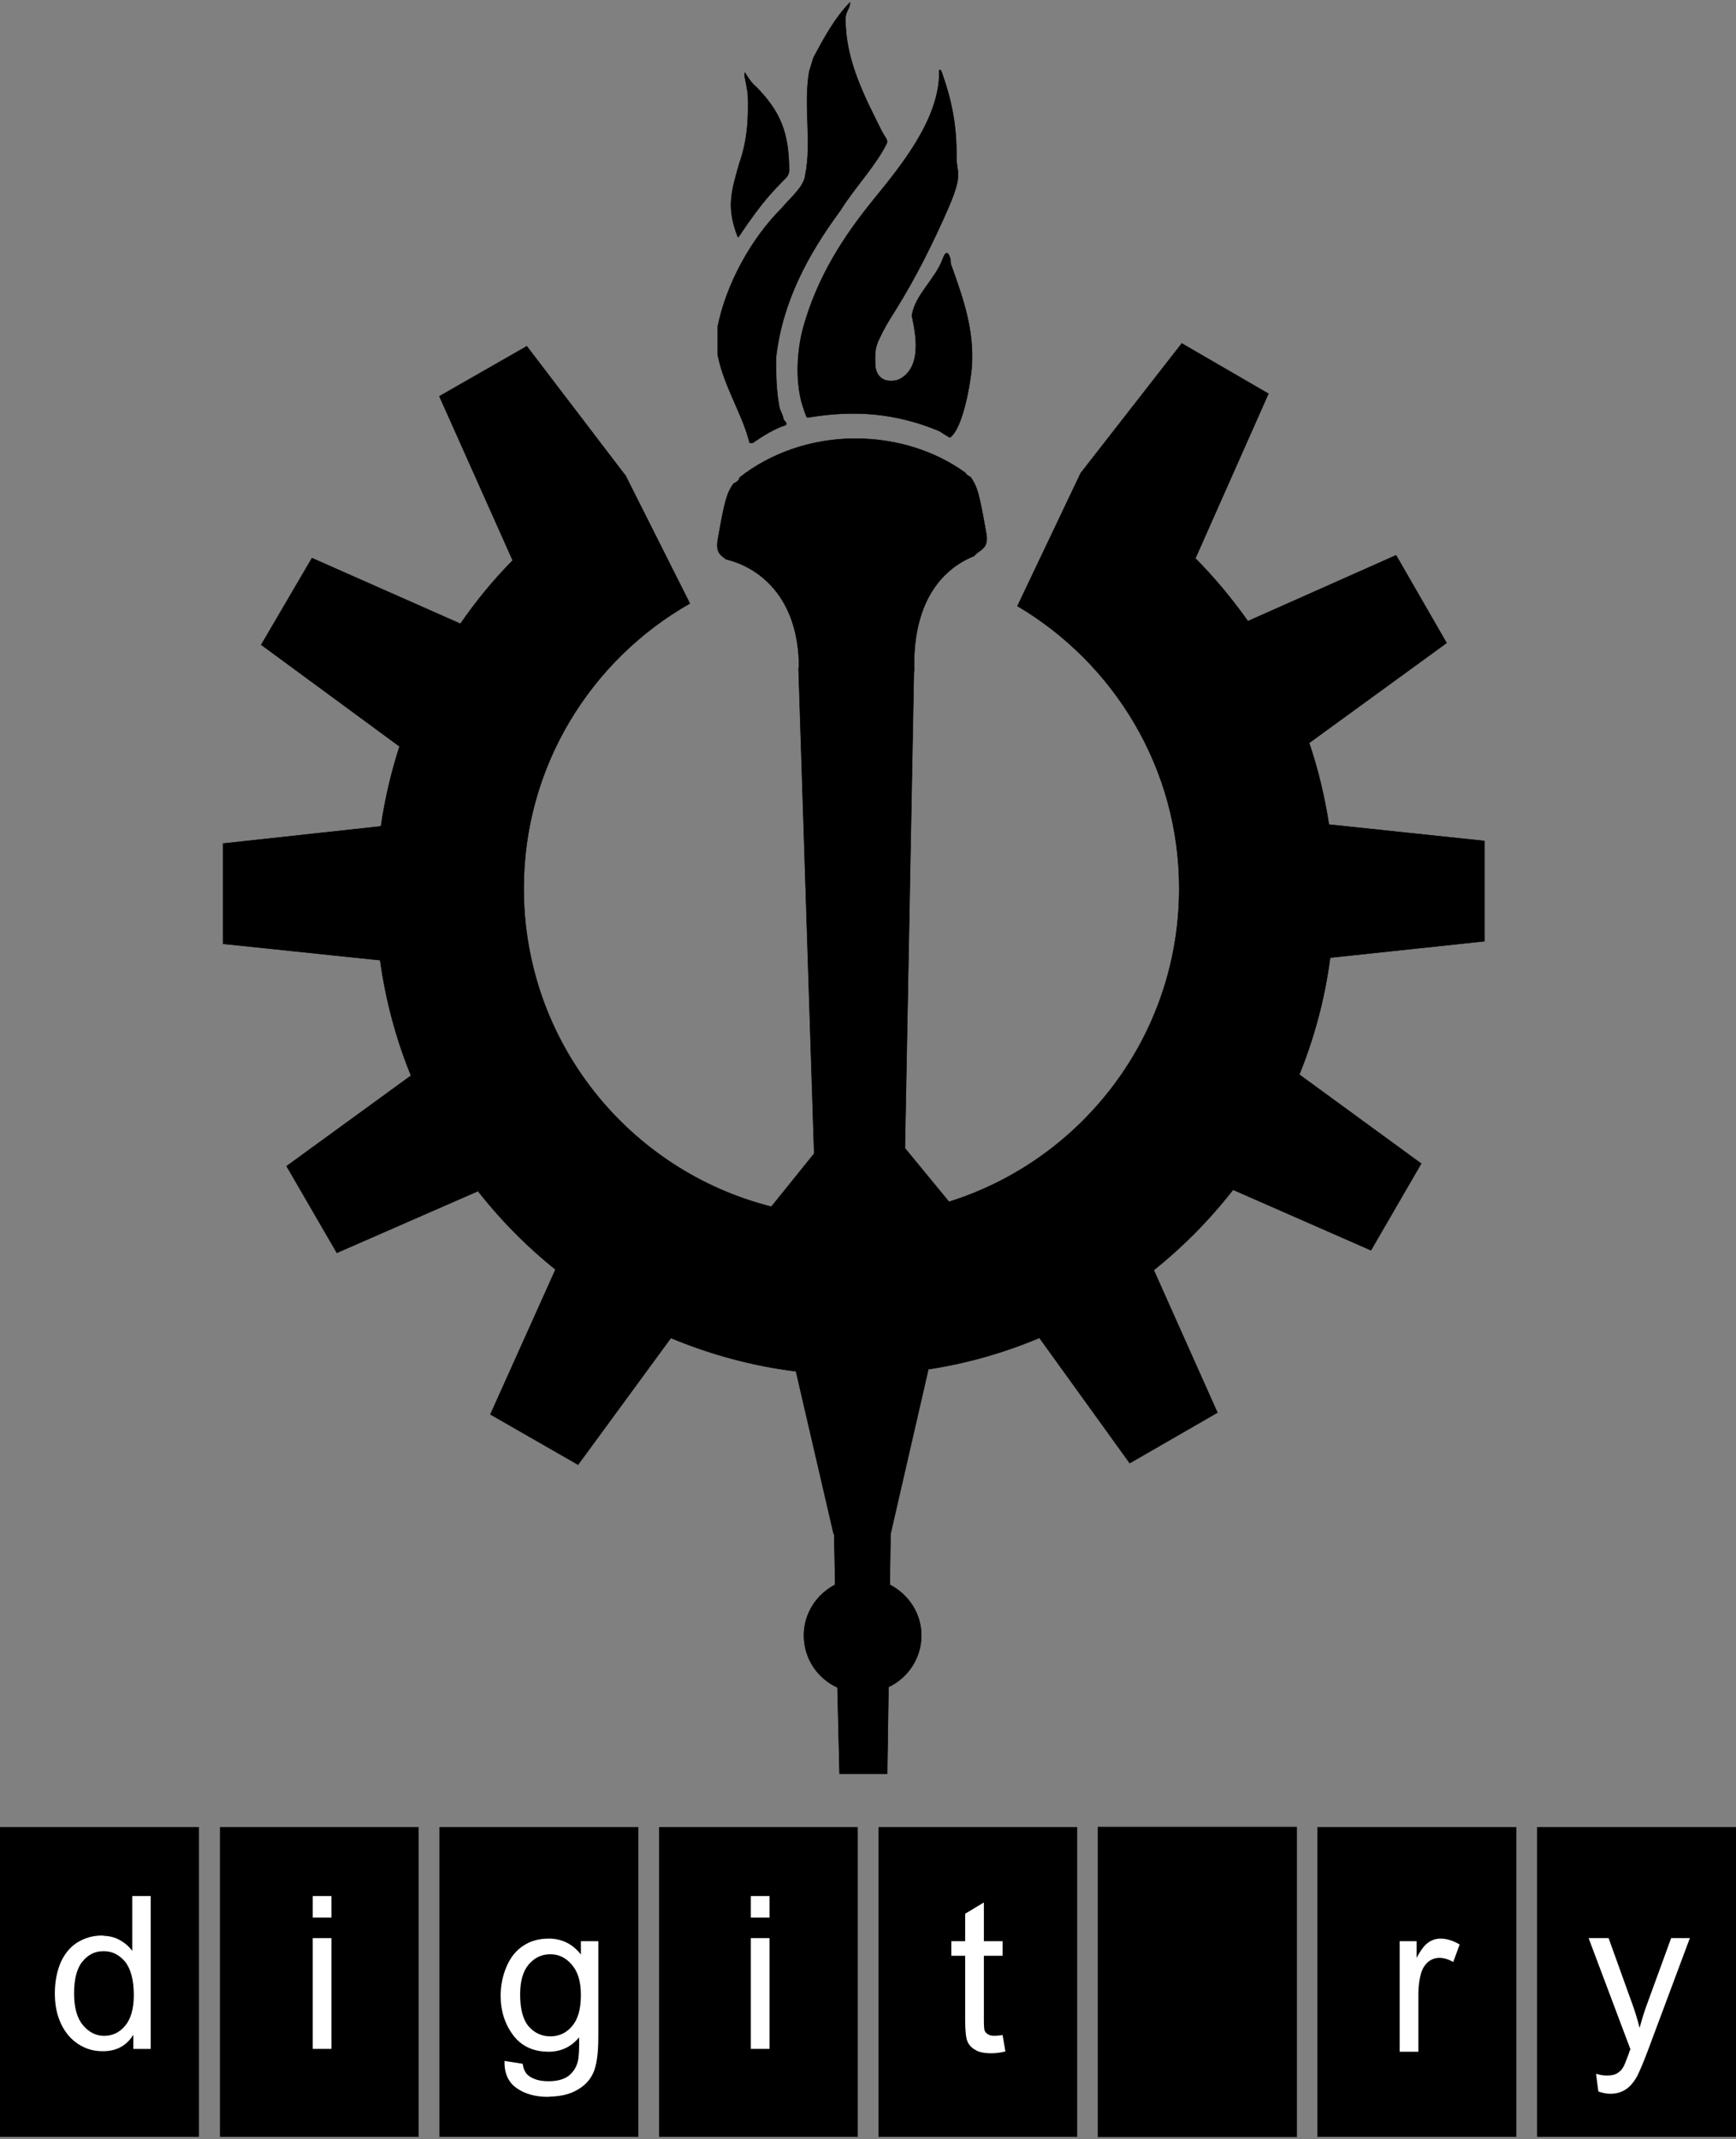 <?xml version="1.0" encoding="ISO-8859-1" standalone="yes"?>
<svg xmlns="http://www.w3.org/2000/svg" xmlns:xlink="http://www.w3.org/1999/xlink" width="844.759" height="1040.5">
  <rect width="100%" height="100%" fill="#808080" stroke="none"/>
  <defs> 
	<marker id="ArrowEnd" viewBox="0 0 10 10" refX="0" refY="5" 
		markerUnits="strokeWidth" 
		markerWidth="4" 
		markerHeight="3" 
		orient="auto"> 
		<path d="M 0 0 L 10 5 L 0 10 z" /> 
	</marker>
	<marker id="ArrowStart" viewBox="0 0 10 10" refX="10" refY="5" 
		markerUnits="strokeWidth" 
		markerWidth="4" 
		markerHeight="3" 
		orient="auto"> 
		<path d="M 10 0 L 0 5 L 10 10 z" /> 
	</marker> </defs>
<g>
<g>
<g>
<g>
<path style="stroke:#000000; stroke-width:0.216; fill:#000000" d="M 456.934 209.578C 435.727 200.845 416.143 199.349 393.689 202.966C 393.44 203.091 392.815 203.216 392.565 202.841C 391.818 201.345 390.57 197.477 390.071 195.731C 387.077 184.38 387.826 170.408 390.945 159.056C 397.68 135.106 409.905 115.646 425.499 96.561C 438.596 80.468 457.058 57.89 457.058 35.312C 457.058 34.937 456.684 34.064 457.308 34.064C 458.056 34.064 457.931 34.563 458.306 35.312C 463.295 49.408 465.54 61.383 465.417 76.102C 465.291 84.335 468.909 83.836 461.674 100.677C 454.19 117.892 445.582 135.106 435.852 150.699C 432.483 155.938 430.238 159.68 427.619 165.294C 425.623 169.535 425.748 172.778 425.872 177.394C 425.997 180.263 427.12 183.132 429.864 184.504C 431.86 185.627 435.977 185.502 438.097 184.254C 448.451 178.392 445.831 163.298 443.835 154.067C 443.71 153.817 443.71 153.318 443.835 152.819C 445.707 143.09 455.062 135.73 458.68 126.125C 459.678 123.38 460.925 121.135 462.422 125.75C 462.672 126.873 462.422 128.12 462.921 129.118C 468.784 145.459 474.023 160.428 472.9 178.267C 472.277 186.001 468.66 208.081 462.297 212.821C 462.172 212.945 457.433 209.827 456.934 209.578z"/>
<path style="stroke:#000000; stroke-width:0.216; fill:#000000" d="M 364.998 215.44C 364.998 215.44 364.873 215.44 364.749 215.316C 361.256 201.345 352.399 188.246 349.28 172.778C 349.28 168.163 349.28 163.423 349.28 158.683C 353.396 138.35 365.372 116.145 380.591 101.051C 383.834 96.934 391.194 91.072 391.818 85.334C 395.185 68.618 390.82 51.777 393.814 34.563C 394.686 32.068 395.061 30.322 395.934 27.827C 400.924 18.596 406.163 8.741 413.647 1.132C 413.647 4.126 411.527 5.373 411.402 8.991C 411.402 29.199 420.259 46.165 429.24 64.127C 431.236 67.37 431.236 67.37 431.61 68.243C 431.61 68.618 431.61 68.992 431.61 69.491C 426.495 80.219 415.519 91.695 408.907 102.423C 392.815 124.253 380.715 146.956 377.597 174.026C 377.597 182.758 377.722 190.367 379.343 198.6C 380.091 200.471 380.965 202.218 381.338 204.089C 381.714 204.588 382.087 205.086 382.586 205.71C 382.586 205.96 382.586 206.334 382.461 206.709C 376.848 208.455 371.11 212.072 366.245 215.44C 365.871 215.44 365.497 215.44 364.998 215.44z"/>
<path style="stroke:#000000; stroke-width:0.216; fill:#000000" d="M 358.885 114.898C 353.521 100.926 355.767 93.442 359.759 79.47C 363.75 68.243 364.374 57.266 363.875 45.291C 363.376 42.422 362.877 39.553 362.254 36.559C 362.254 36.31 362.378 35.561 362.503 35.312C 363.625 37.183 365.871 40.675 367.742 42.048C 379.967 54.398 383.959 64.876 383.959 82.839C 383.959 84.335 383.46 85.708 381.464 87.454C 376.599 92.694 371.983 96.435 359.26 115.397C 359.135 115.272 359.011 115.147 358.885 114.898z"/>
</g>
<path style="stroke:#000000; stroke-width:0.216; fill:#000000" d="M 526.041 229.91L 575.065 167.04L 617.229 191.49L 581.801 271.325L 581.052 270.951C 590.658 280.556 599.39 291.035 607.249 302.136L 679.35 270.078L 703.925 312.74L 637.187 361.264L 636.938 361.015C 641.304 373.863 644.547 387.211 646.667 401.058L 722.387 409.041L 722.387 457.816L 647.292 465.8L 647.292 465.55C 644.671 486.008 639.308 505.592 631.699 524.055L 632.446 522.807L 691.574 565.968L 667.125 608.132L 600.014 578.692C 588.537 593.411 575.315 606.759 560.719 618.36L 561.468 617.861L 592.404 687.093L 549.742 711.668L 505.832 650.793L 505.957 650.669C 488.743 657.904 470.655 663.143 451.694 666.011L 451.694 666.261L 433.357 746.097L 432.982 770.796C 442.088 775.536 448.326 784.768 448.326 795.495C 448.326 806.473 441.84 816.078 432.359 820.568L 431.736 862.732L 408.533 862.732L 407.535 820.818C 397.806 816.327 391.194 806.722 391.194 795.495C 391.194 784.768 397.306 775.536 406.412 770.796L 405.913 746.222L 406.163 746.097L 405.664 746.097L 387.326 667.01C 365.996 664.39 345.663 658.776 326.452 650.793L 281.295 712.416L 238.633 687.967L 270.318 617.487C 255.848 605.886 242.874 592.663 231.523 577.943L 232.396 579.441L 163.913 609.378L 139.463 567.216L 199.838 523.306L 200.462 524.303C 192.977 506.216 187.738 487.006 184.994 467.047L 108.526 459.063L 108.526 410.289L 185.368 401.931C 187.363 388.334 190.483 375.112 194.599 362.512L 194.349 363.011L 127.113 313.613L 151.812 271.45L 224.038 303.384L 223.789 303.758C 231.523 292.531 240.006 282.178 249.486 272.572L 213.809 192.737L 256.347 168.412L 304.123 231.033L 304.249 231.033L 335.684 293.53C 287.408 320.972 254.85 372.866 254.85 432.119C 254.85 506.84 306.119 569.461 375.352 586.925L 396.184 561.103L 388.574 324.965L 388.824 324.965L 388.824 324.84C 388.824 289.413 368.242 275.566 353.396 272.073C 350.902 270.202 348.157 268.83 349.28 262.593C 352.773 242.759 353.646 240.14 356.89 235.275C 358.761 234.402 359.759 233.403 359.883 232.281C 374.354 220.804 394.437 213.32 416.143 213.32C 436.975 213.32 455.685 219.806 469.657 229.91C 470.156 230.659 470.905 231.407 472.277 232.031C 475.521 236.771 476.393 239.391 479.887 259.35C 481.259 266.585 477.266 267.209 474.647 269.704C 474.522 269.954 474.273 270.202 474.023 270.453C 460.052 275.941 444.21 290.785 444.833 325.09C 444.958 325.713 444.833 326.337 444.708 326.837L 440.343 558.483L 461.799 584.555C 526.665 564.221 573.817 503.721 573.817 432.119C 573.817 373.739 542.133 322.594 495.104 294.777L 525.917 230.036L 526.166 230.16L 526.041 229.91z"/>
</g>
<g>
<path style="stroke:none; fill:#000000" d="M 0 1039.37L 96.8 1039.37L 96.8 888.677L 0 888.677L 0 1039.37z"/>
<path style="stroke:none; fill:#000000" d="M 107.029 1039.37L 203.705 1039.37L 203.705 888.677L 107.029 888.677L 107.029 1039.37z"/>
<path style="stroke:none; fill:#000000" d="M 213.809 1039.37L 310.61 1039.37L 310.61 888.677L 213.809 888.677L 213.809 1039.37z"/>
<path style="stroke:none; fill:#000000" d="M 320.714 1039.37L 417.39 1039.37L 417.39 888.677L 320.714 888.677L 320.714 1039.37z"/>
<path style="stroke:none; fill:#000000" d="M 427.494 1039.37L 524.17 1039.37L 524.17 888.677L 427.494 888.677L 427.494 1039.37z"/>
<path style="stroke:none; fill:#000000" d="M 641.054 1039.37L 737.855 1039.37L 737.855 888.677L 641.054 888.677L 641.054 1039.37z"/>
<path style="stroke:none; fill:#000000" d="M 747.959 1039.37L 844.759 1039.37L 844.759 888.677L 747.959 888.677L 747.959 1039.37z"/>
<path style="stroke:none; fill:#ffffff" d="M 64.867 996.581L 64.867 989.72C 61.623 994.959 56.882 997.578 50.521 997.704L 50.521 990.219L 50.77 990.219C 54.763 990.219 58.13 988.597 60.874 985.354C 63.619 982.111 65.115 977.121 65.115 970.384C 65.115 963.025 63.619 957.661 60.874 954.169C 58.005 950.8 54.637 949.053 50.521 949.053L 50.521 941.57C 53.39 941.694 55.885 942.317 58.13 943.565C 60.625 944.937 62.746 946.683 64.368 948.929L 64.368 922.234L 73.349 922.234L 73.349 996.581L 64.867 996.581zM 50.521 997.704C 50.396 997.704 50.147 997.704 49.898 997.704C 45.531 997.704 41.665 996.581 38.046 994.211C 34.428 991.842 31.685 988.597 29.689 984.356C 27.693 980.115 26.695 975.25 26.695 969.636C 26.695 964.273 27.568 959.407 29.314 955.041C 31.185 950.675 33.805 947.308 37.422 944.937C 41.041 942.692 45.032 941.444 49.523 941.444C 49.898 941.444 50.271 941.444 50.521 941.57L 50.521 949.053L 50.271 949.053C 46.28 949.053 42.911 950.675 40.167 954.043C 37.422 957.286 36.05 962.526 36.05 969.636C 36.05 976.622 37.547 981.737 40.416 985.105C 43.286 988.473 46.654 990.219 50.521 990.219L 50.521 997.704z"/>
<path style="stroke:none; fill:#ffffff" d="M 152.186 932.712L 152.186 922.234L 161.292 922.234L 161.292 932.712L 152.186 932.712L 152.186 932.712zM 152.186 996.581L 152.186 942.692L 161.292 942.692L 161.292 996.581L 152.186 996.581z"/>
<path style="stroke:none; fill:#ffffff" d="M 267.823 1012.3C 271.565 1012.17 274.435 1011.3 276.555 1009.8C 278.801 1008.06 280.422 1005.69 281.17 1002.69C 281.669 1000.82 281.919 996.955 281.795 990.967C 278.052 995.458 273.436 997.704 267.823 997.953L 267.823 990.468C 272.064 990.468 275.558 988.847 278.301 985.603C 281.17 982.36 282.667 977.37 282.667 970.384C 282.667 963.774 281.17 958.908 278.177 955.541C 275.308 952.172 271.815 950.551 267.823 950.551L 267.823 942.942C 273.81 943.191 278.801 945.686 282.667 950.675L 282.667 944.189L 291.15 944.189L 291.15 990.718C 291.15 999.075 290.277 1005.06 288.53 1008.56C 286.908 1012.05 284.164 1014.79 280.422 1016.79C 277.054 1018.66 272.813 1019.66 267.823 1019.78L 267.823 1012.3zM 245.494 1002.44L 254.351 1003.82C 254.725 1006.56 255.723 1008.56 257.47 1009.8C 259.715 1011.43 262.833 1012.3 266.7 1012.3C 267.075 1012.3 267.449 1012.3 267.823 1012.3L 267.823 1019.78C 267.449 1019.78 267.199 1019.91 266.825 1019.91C 260.338 1019.91 255.224 1018.41 251.232 1015.54C 247.241 1012.67 245.369 1008.31 245.494 1002.44L 245.494 1002.44zM 267.823 997.953C 267.574 997.953 267.199 997.953 266.95 997.953C 259.59 997.953 253.851 995.333 249.735 989.969C 245.744 984.605 243.623 978.244 243.623 970.759C 243.623 965.645 244.621 960.904 246.492 956.538C 248.363 952.172 250.982 948.804 254.6 946.434C 258.093 944.064 262.21 942.942 266.95 942.942C 267.325 942.942 267.574 942.942 267.823 942.942L 267.823 950.551L 267.699 950.551C 263.581 950.551 260.214 952.172 257.345 955.415C 254.476 958.784 253.104 963.649 253.104 970.135C 253.104 977.121 254.476 982.36 257.22 985.603C 260.089 988.847 263.581 990.468 267.823 990.468L 267.823 990.468L 267.823 997.953z"/>
<path style="stroke:none; fill:#ffffff" d="M 365.372 932.712L 365.372 922.234L 374.477 922.234L 374.477 932.712L 365.372 932.712L 365.372 932.712zM 365.372 996.581L 365.372 942.692L 374.477 942.692L 374.477 996.581L 365.372 996.581z"/>
<path style="stroke:none; fill:#ffffff" d="M 487.87 989.844L 489.242 997.828C 486.622 998.452 484.377 998.702 482.381 998.702C 479.013 998.702 476.393 998.202 474.647 997.08C 472.776 996.082 471.528 994.71 470.779 992.964C 470.032 991.342 469.657 987.724 469.657 982.235L 469.657 951.299L 462.921 951.299L 462.921 944.189L 469.657 944.189L 469.657 930.842L 478.764 925.352L 478.764 944.189L 487.87 944.189L 487.87 951.299L 478.764 951.299L 478.764 982.734C 478.764 985.354 478.888 986.976 479.138 987.724C 479.512 988.473 480.011 989.096 480.759 989.471C 481.508 989.969 482.506 990.219 483.877 990.219C 484.875 990.219 486.248 990.094 487.87 989.844z"/>
<path style="stroke:none; fill:#ffffff" d="M 681.096 997.953L 681.096 944.189L 689.329 944.189L 689.329 952.297C 691.326 948.555 693.321 945.936 695.067 944.813C 696.814 943.565 698.81 942.942 700.931 942.942C 704.049 942.942 707.167 943.939 710.286 945.81L 707.167 954.293C 704.922 953.046 702.677 952.297 700.432 952.297C 698.435 952.297 696.689 952.92 695.067 954.169C 693.571 955.415 692.449 957.037 691.7 959.158C 690.702 962.402 690.202 965.894 690.202 969.761L 690.202 997.953L 681.096 997.953z"/>
<path style="stroke:none; fill:#ffffff" d="M 777.773 1017.29L 776.65 1008.68C 778.769 1009.3 780.392 1009.55 781.889 1009.55C 784.009 1009.55 785.631 1009.18 786.753 1008.56C 788.002 1007.81 789 1006.93 789.747 1005.69C 790.371 1004.81 791.245 1002.44 792.616 998.826C 792.741 998.327 792.991 997.578 793.365 996.705L 773.032 942.692L 782.762 942.692L 793.989 973.878C 795.486 977.869 796.733 981.986 797.856 986.352C 798.979 982.111 800.227 978.119 801.723 974.127L 813.199 942.692L 822.305 942.692L 801.848 997.454C 799.602 1003.44 797.856 1007.43 796.733 1009.68C 795.111 1012.67 793.24 1014.92 791.12 1016.29C 789 1017.66 786.504 1018.41 783.635 1018.41C 781.889 1018.41 779.893 1018.04 777.773 1017.29z"/>
<path style="stroke:#000000; stroke-width:0.216; fill:#000000" d="M 534.273 1039.37L 630.95 1039.37L 630.95 888.677L 534.273 888.677L 534.273 1039.37z"/>
</g>
</g>
</g>
<g>
</g>
</svg>